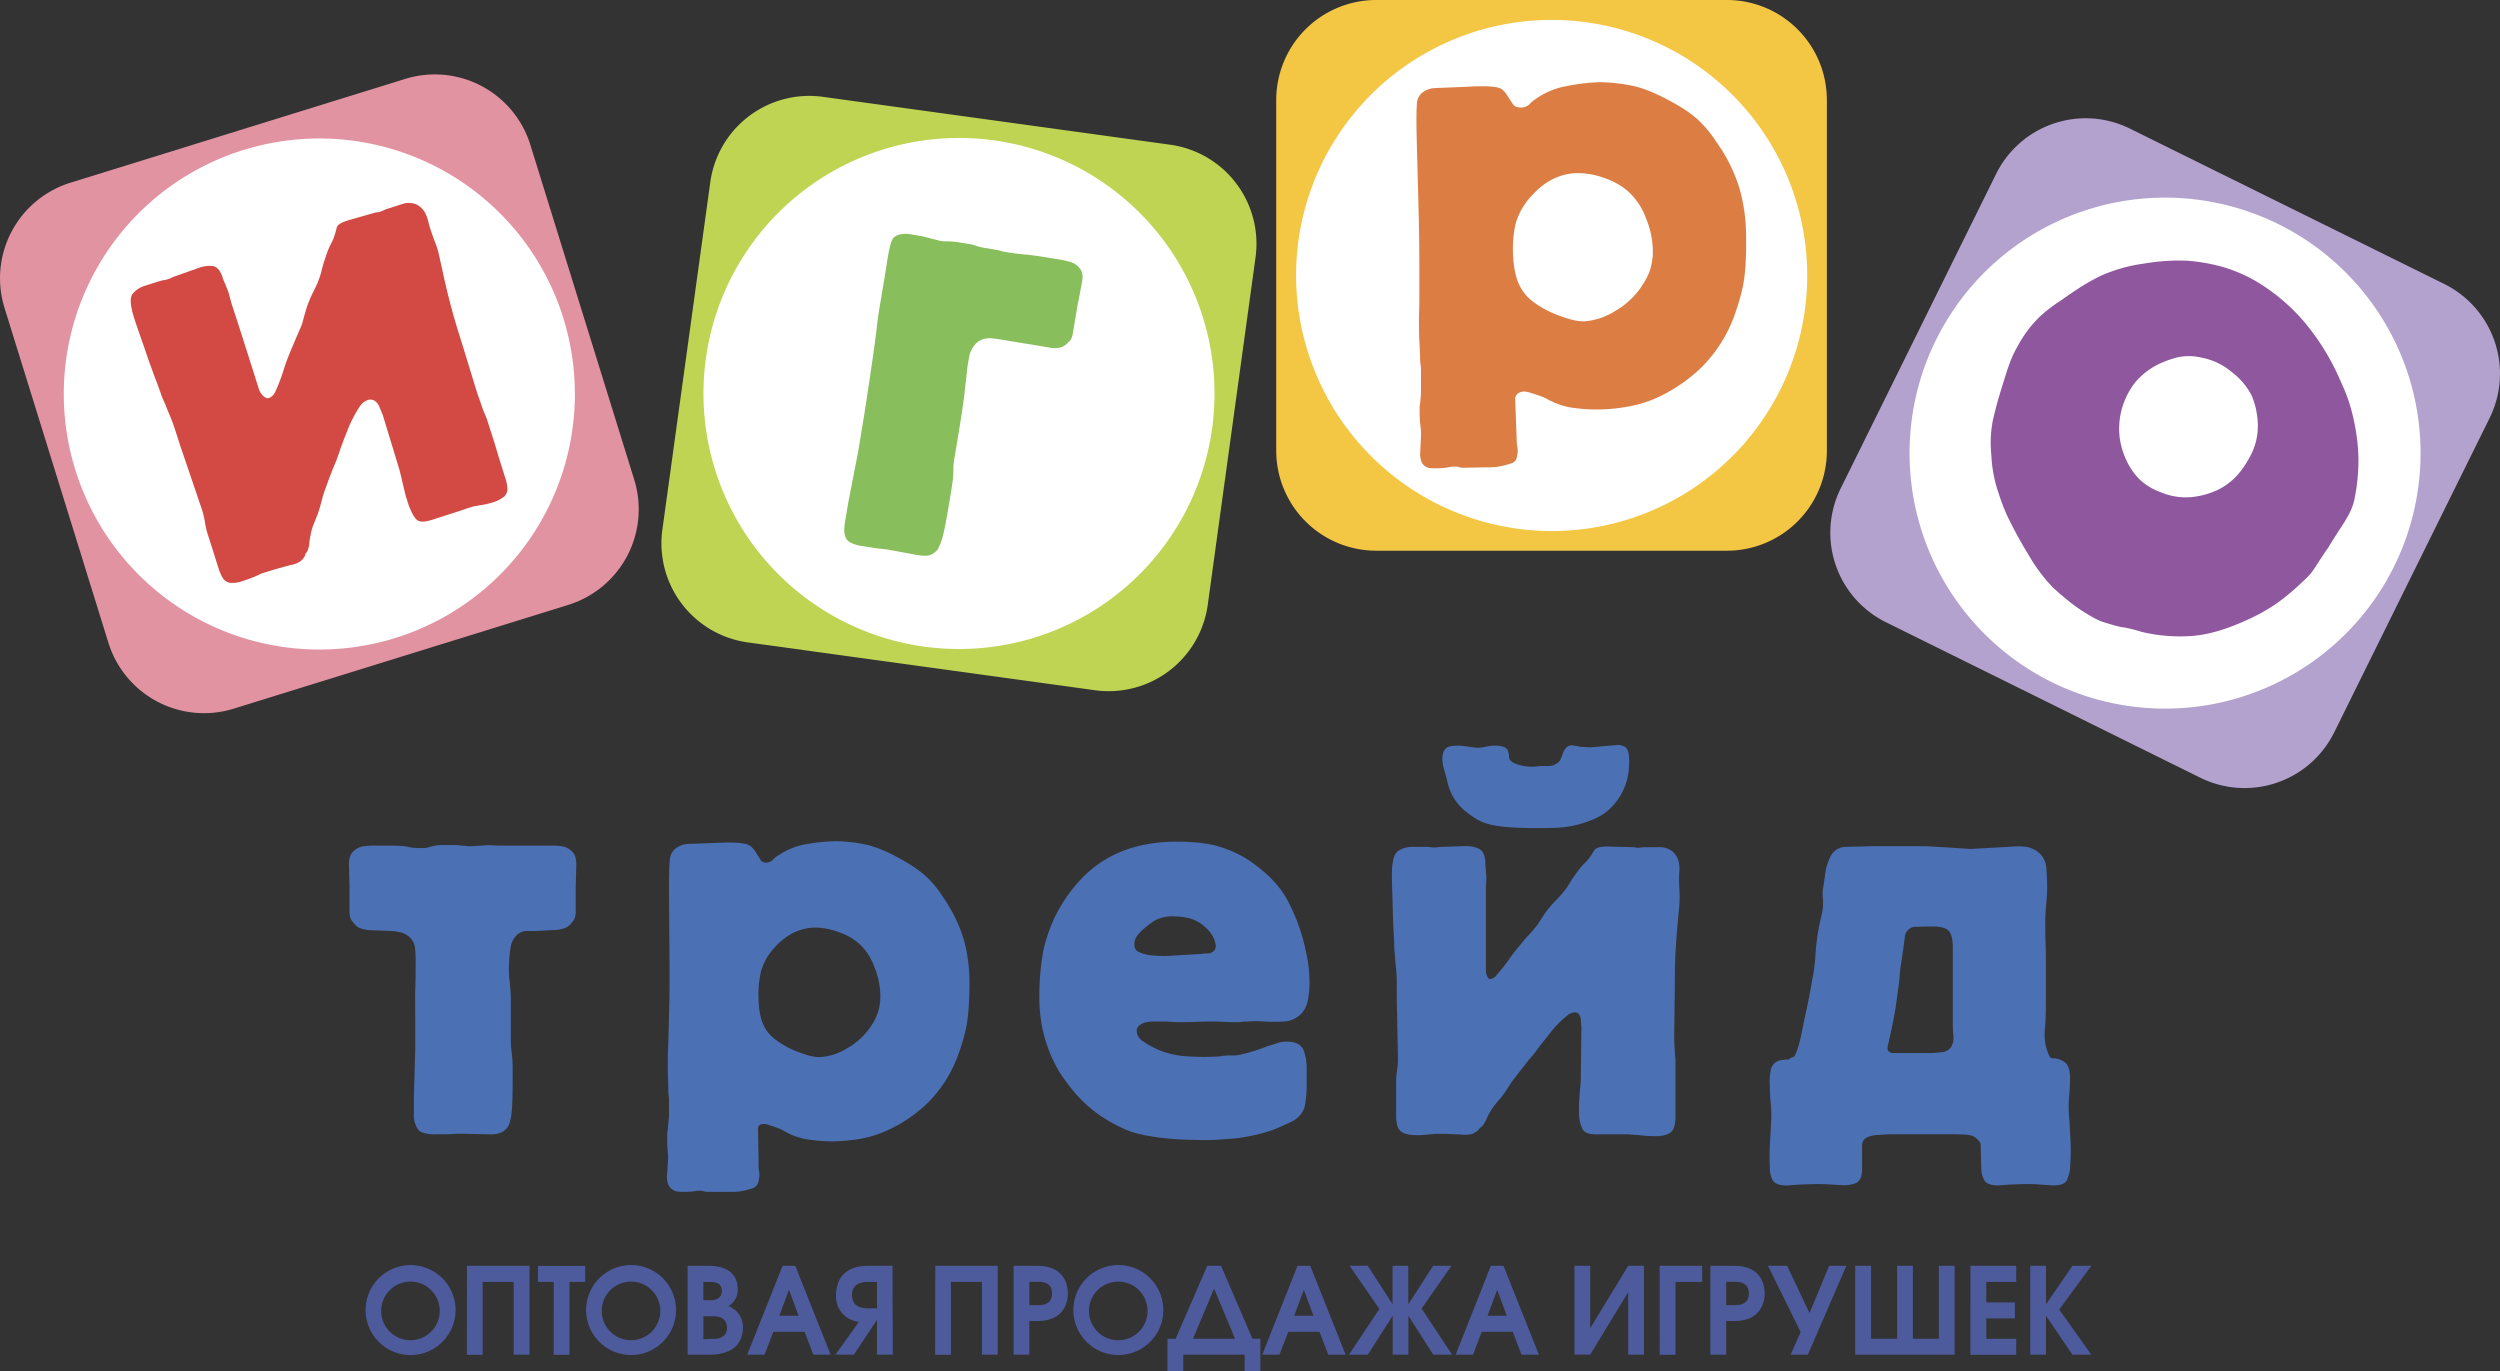 <svg id="Слой_1" data-name="Слой 1" xmlns="http://www.w3.org/2000/svg" viewBox="0 0 1018 558.46"><rect x="0" y="0" width="1018" height="558.46" fill="#333333" stroke="none"/><defs><style>.cls-1{fill:#4d5b9d}.cls-2{fill:#4c70b4;stroke:#4c70b4;stroke-linecap:round;stroke-linejoin:round;stroke-width:1.83px;fill-rule:evenodd}</style></defs><path class="cls-1" d="M185.5 533.73a18.31 18.31 0 1 1 0-.53c.01.18.01.35 0 .53zm-6.43-.16a11.93 11.93 0 1 0 0 .46v-.46zM190.14 515.44h25.47v36.18h-6.43V522h-12.65v29.67h-6.41zM225.48 522h-6.41v-6.51h19.22V522h-6.4v29.67h-6.41z"/><path class="cls-1" d="M275.29 533.73a18.31 18.31 0 1 1 0-.56c.01.19.01.37 0 .56zm-6.41-.16a11.93 11.93 0 1 0 0 .46v-.46zM280 515.44h8.38c2.15 0 12 0 12 9.53a7.48 7.48 0 0 1-3.8 6.89 8.9 8.9 0 0 1 5.92 8.76c0 5.23-2.74 11-13.82 11H280zm9.4 14c4.22 0 4.53-2.78 4.53-3.71 0-3.52-3.1-3.71-4.53-3.71h-3v7.42zm1.17 15.75c.76 0 5.47 0 5.47-4.56 0-1.36-.46-4.65-5.47-4.65h-4.16v9.31zM318.68 515.44h5.15l14.41 36.18h-7.06l-3.56-9.31H314.9l-3.56 9.31h-7.06zm6.51 20.33l-3.93-10.55-3.93 10.55zM363.53 551.62h-6.42v-14H357l-9.31 14h-7.5l9.55-13.35a10.41 10.41 0 0 1-9.31-11c0-3.57 1.36-11.83 13-11.83h10zM353.34 522c-5.11 0-6.41 2.73-6.41 5.37s1.3 5.38 6.41 5.38h3.77V522zM380.85 515.44h25.42v36.18h-6.42V522h-12.64v29.67h-6.41zM412.73 515.44h9.68c11.1 0 12.42 7.87 12.42 11.29 0 4.54-2.35 11.19-12.42 11.19h-3.27v13.7h-6.41zm6.41 16h3.78c1.69 0 5.48-.3 5.48-4.75s-3.79-4.73-5.48-4.73h-3.78zM473.7 533.73a18.31 18.31 0 1 1 0-.56c.01.19.01.37 0 .56zm-6.41-.16a11.93 11.93 0 1 0 0 .48v-.48zM510 545.12h3.23v13.34h-6.41v-6.84h-25v6.84h-6.41v-13.34h3.32l12.87-29.68h5.61zm-7.08 0l-8.55-20.39-8.56 20.39zM528.34 515.44h5.19l14.4 36.18h-7.06l-3.56-9.31h-12.72l-3.59 9.31h-7zm6.51 20.33l-3.93-10.55-3.92 10.55zM573.46 515.44v15.69l10.11-15.69H591l-12.12 17.4 12.41 18.78h-7.67l-10.11-15.85v15.85h-6.41v-15.85l-10.12 15.85h-7.67L561.68 533l-12.14-17.6h7.39l10.12 15.69v-15.65zM607.07 515.44h5.15l14.42 36.18h-7.08l-3.56-9.31h-12.64l-3.55 9.31h-7.06zm6.5 20.33l-3.92-10.55-3.93 10.55zM647.53 515.44v25.42L663 515.44h6.42v36.18H663v-25.44l-15.47 25.42h-6.41v-36.16zM675.82 515.44h17.3V522h-10.86v29.67h-6.41zM696.47 515.44h9.69c11.09 0 12.41 7.87 12.41 11.29 0 4.54-2.34 11.19-12.41 11.19h-3.26v13.7h-6.43zm6.43 16h3.79c1.67 0 5.46-.3 5.46-4.75s-3.79-4.73-5.46-4.73h-3.79zM736.16 551.62h-7l4.07-9.19-13.29-27h7.76l9.14 19.26 8-19.26h7zM761.9 515.44v29.68h10.62v-29.68h6.41v29.68h10.58v-29.68h6.41v36.18h-40.47v-36.18zM802.36 515.44H821V522h-12.18v8.35h11.64v6.5h-11.64v8.32H821v6.5h-18.64zM826.72 515.44h6.41v15.69l10.77-15.69h7.67l-13.05 17.79 13.05 18.39h-7.67l-10.77-15.85v15.85h-6.41z"/><path class="cls-2" d="M786.75 376.33c3.57 0 6 .66 7.34 2s2 3.83 2 7.59v27.17c0 3.57 0 6.44.22 8.55a8.22 8.22 0 0 1-1 5.12 5.88 5.88 0 0 1-4.42 2.58c-1.95.23-3.33.37-4.14.37h-15.66a3.45 3.45 0 0 1-2.58-.88 2.39 2.39 0 0 1-.85-1.55 11.69 11.69 0 0 1 .51-3.11q.44-1.83 1.71-7.94 1-4.89 1.44-8.46c.34-2.35.62-4.44.86-6.21s.42-3.41.51-4.87a40.3 40.3 0 0 1 .6-4.89l1-6.88c.17-1.3.34-2.54.49-3.78a5.33 5.33 0 0 1 5.12-4.66c1.56 0 3-.11 4.43-.11zM752 345.76a6.06 6.06 0 0 0-5.65 3.1 21.72 21.72 0 0 0-2 5.64l-1 6.84a14.15 14.15 0 0 0-.12 4.77 23.13 23.13 0 0 1-.85 7.76c-.83 3.75-1.34 6.54-1.55 8.35s-.44 3.24-.5 4.39-.17 2.32-.25 3.55-.28 3.1-.64 5.73c-.32 1.64-.68 3.66-1.08 6s-.87 4.65-1.34 6.95-.93 4.42-1.35 6.36-.7 3.36-.85 4.15c-.48 2.46-.93 4.42-1.34 5.91a25.56 25.56 0 0 1-1.13 3.4 10.61 10.61 0 0 1-.84 1.85 1.88 1.88 0 0 1-1.1.83 1.47 1.47 0 0 0-1 .5.22.22 0 0 0-.25.18v.07h-.19c-.32.34-.55.45-.71.36a2.17 2.17 0 0 0-.76-.13l-2 .27a4.07 4.07 0 0 0-3.42 2.79 22.41 22.41 0 0 0-.46 7.21 56.42 56.42 0 0 0 .36 6.63 52.54 52.54 0 0 1 .1 8.32c-.13 2.78-.31 5.69-.46 8.8a84 84 0 0 0 0 9.78 8.73 8.73 0 0 0 1 3.94c.63 1.29 2.6 1.84 5.85 1.7 2-.17 3.89-.31 5.74-.37s3.72-.14 5.51-.14 3.66 0 5.51.14 3.72.2 5.51.37a17.71 17.71 0 0 0 4-.62c1.71-.4 2.58-2.08 2.58-5v-9a5.35 5.35 0 0 1 .85-3.46 6.39 6.39 0 0 1 1.85-1.46 14.22 14.22 0 0 1 5.12-1c2.45-.17 4.33-.27 5.65-.27h24.46c.63 0 2 0 4 .13a13.59 13.59 0 0 1 4.29.62 7.35 7.35 0 0 1 2.57 1.85 3.69 3.69 0 0 1 1.33 2.56l.25 10a8.86 8.86 0 0 0 1 3.8c.66 1.38 2.62 2 5.89 1.84 1.79-.17 3.51-.31 5.12-.37s3.34-.14 5.16-.14 3.5 0 5.12.14 3.33.2 5.13.37c3.25.14 5.19-.41 5.75-1.7a13.86 13.86 0 0 0 1.11-3.94 87.85 87.85 0 0 0 .24-11.24c-.17-3.1-.31-6-.47-8.8a50.35 50.35 0 0 1-.14-9.43 60.22 60.22 0 0 0 .37-6.71c.16-3.6-.51-5.87-1.92-6.75a7.48 7.48 0 0 0-3.83-1.35h-.7c-.93 0-1.76-.9-2.39-2.68a27.78 27.78 0 0 1-1.2-4.16 27 27 0 0 1-.12-6.72q.38-3.57.37-11.88v-12c0-3.26 0-6.47-.12-9.67s-.13-6.38-.13-9.65a62.71 62.71 0 0 1 .39-7c.23-2.36.36-4.65.36-6.95 0-2.76-.13-5.41-.36-8a7.9 7.9 0 0 0-3.8-6 9.31 9.31 0 0 0-4.21-1.46 26.63 26.63 0 0 0-4.89 0l-16.93.95L793 346l-8.8-.51h-22.55zM587.27 345.76a12.32 12.32 0 0 0-1.72.11 12.32 12.32 0 0 1-1.71.14 11.51 11.51 0 0 1-1.44-.14 10.53 10.53 0 0 0-1.48-.11h-5.63a9.58 9.58 0 0 0-5.39 1.46c-1.46 1-2.2 4-2.2 9 0 1.13 0 3.1.11 5.94s.17 5.88.26 9 .2 6.2.37 9 .24 4.85.24 6 .28 2.7.35 4.13.22 2.85.39 4.15c.17 2 .25 3.88.25 5.84v5.87l.5 25.07a29.61 29.61 0 0 1-.41 4.89 29.06 29.06 0 0 0-.34 4.66V454a15.66 15.66 0 0 0 .48 4.26 3.7 3.7 0 0 0 2.08 2.31 12 12 0 0 0 4.78.74 31.13 31.13 0 0 0 3.68-.14c1.15-.14 2.25-.2 3.4-.37H589l6.08.25a10.08 10.08 0 0 0 4.3-.25 6.7 6.7 0 0 0 2.08-1.46l.49-.73c.16 0 .49-.26 1-.74a9.52 9.52 0 0 0 1.46-2.45 18.82 18.82 0 0 1 1.23-2.46 17.58 17.58 0 0 1 2.2-3.39c.82-1 1.55-2 2.45-2.92 1.11-1.42 2.15-2.9 3.11-4.42a41.1 41.1 0 0 1 3.1-4.41l3.43-4.39a51.17 51.17 0 0 1 3.67-4.43l2.57-3.45c.7-1 1.46-1.91 2.19-2.81s1.55-1.9 2.47-3.1a42.48 42.48 0 0 1 3.52-3.94c1-1 2.1-1.94 3.31-2.93a6 6 0 0 1 3.78-1.45 2.86 2.86 0 0 1 2.46 1.45 5.55 5.55 0 0 1 .73 2.7c.15 1.46.24 2.53.24 3.1l-.24 18.34a51.31 51.31 0 0 1-.25 6c-.25 2.21-.33 4.38-.48 6.51v3.39a14.82 14.82 0 0 0 1.33 6.62c.75 1.14 2.5 1.64 5.28 1.55h11.26a26.11 26.11 0 0 1 2.8.12 19.89 19.89 0 0 0 2.31.14c1.15.14 2.3.28 3.45.37s2.34.11 3.66.11a12 12 0 0 0 4.78-.74 3.62 3.62 0 0 0 2.06-2.33 14.38 14.38 0 0 0 .5-4.28v-23c-.16-1.78-.3-3.53-.39-5.24s-.11-3.48-.11-5.26l.25-19.82c0-5.9.11-10.86.37-14.81s.48-7.32.75-10 .43-4.82.6-6.48a38 38 0 0 0 .22-3.9c0-1.3 0-2.65-.12-4.05s-.1-2.73-.1-4.05a29 29 0 0 1 .1-2.92 12.88 12.88 0 0 0-.1-3.1 7.18 7.18 0 0 0-2.33-4.3 7.32 7.32 0 0 0-5-1.55h-5.64a8.73 8.73 0 0 0-1.44.11 13.32 13.32 0 0 1-1.55.14 6.43 6.43 0 0 1-1-.14 3.88 3.88 0 0 0-1-.11l-10.29-.27c-2.6 0-4.15.41-4.66 1.22a32 32 0 0 1-1.94 3 19.22 19.22 0 0 1-1.94 2.19 25 25 0 0 0-3.44 4.17 41.49 41.49 0 0 0-2.7 4 25.87 25.87 0 0 1-2.92 4.05c-.82 1-1.64 1.88-2.44 2.69a32.85 32.85 0 0 0-2.45 2.68 38.45 38.45 0 0 0-2.7 3.54c-.82 1.24-1.63 2.5-2.45 3.8a58.542 58.542 0 0 1-3.54 4.18 45.55 45.55 0 0 0-3.55 4.16 62.43 62.43 0 0 0-4.75 6.11q-1.87 2.67-5.28 6.61a4.64 4.64 0 0 1-2.71 1.55c-1.12.25-2-.6-2.67-2.54a6.29 6.29 0 0 1-.27-2v-32.17a33.23 33.23 0 0 1 .14-3.77 16.49 16.49 0 0 0-.14-3.78 10 10 0 0 0-.09-1.73 8.25 8.25 0 0 1-.12-1.72v-1c-.19-2.28-.86-3.76-2.08-4.41a11.68 11.68 0 0 0-5.28-1zM595.6 304.65a16.88 16.88 0 0 0-4.76.13c-1.71.23-2.58 1.67-2.58 4.28a12.34 12.34 0 0 0 .5 3.41c.31 1.15.82 2.94 1.46 5.4a22.06 22.06 0 0 0 2.2 6 20.47 20.47 0 0 0 6.29 6.8 22.57 22.57 0 0 0 5 3.1 23.48 23.48 0 0 0 5.64 1.55 67.74 67.74 0 0 0 7 .73c2.59.16 5.7.23 9.31.23 2.31 0 4.81 0 7.57-.11a42.35 42.35 0 0 0 8.32-1.1 42.94 42.94 0 0 0 8.1-2.82 20.45 20.45 0 0 0 6.85-5.25 24.26 24.26 0 0 0 5.88-14.21 31.26 31.26 0 0 0 0-5.12c-.16-1.63-.67-2.61-1.55-2.94a5.72 5.72 0 0 0-1.94-.49l-11.25 1-4.44-.25-.95-.25-1.55-.24a2.35 2.35 0 0 0-2.2.49 5.16 5.16 0 0 0-1.22 2.08c-.32.9-.68 1.79-1.08 2.69a4.7 4.7 0 0 1-2.1 2.08 6.41 6.41 0 0 1-3.1 1h-3.45a8.87 8.87 0 0 0-1.45.12 6.69 6.69 0 0 1-1.48.14 19.74 19.74 0 0 1-8.08-1.35c-1.94-.91-2.94-2-2.94-3.3a9.7 9.7 0 0 0-.35-2.21c-.24-1-1.56-1.55-3.79-1.7a18.17 18.17 0 0 0-2.34.1c-.8.11-1.56.22-2.32.39a18.05 18.05 0 0 1-2.32.36 7.84 7.84 0 0 1-2.32-.11zM484.58 389.62l-7.59.46a44.71 44.71 0 0 1-7.76-.12 17.15 17.15 0 0 1-5.88-1.48 3.82 3.82 0 0 1-2.33-3.77 6.26 6.26 0 0 1 1.1-3.91 24.26 24.26 0 0 1 2.08-2.45 44.47 44.47 0 0 1 5.5-4.27 16.11 16.11 0 0 1 8.67-1.84 28.6 28.6 0 0 1 5.9.73 15.78 15.78 0 0 1 6.84 3.67 14.59 14.59 0 0 1 4.18 5.5 13.16 13.16 0 0 1 .71 3.1 5.15 5.15 0 0 1-.36 1.55 3.27 3.27 0 0 1-1.83 1.82 3.12 3.12 0 0 1-1.73.5 21.85 21.85 0 0 0-2.92.26l-4.66.25zm46.56 44.77a19.32 19.32 0 0 0-1.09-6.21c-.74-2.05-2.75-3.1-6-3.1a11.08 11.08 0 0 0-3.91.62c-1.16.39-2.29.77-3.43 1.09a86.65 86.65 0 0 1-8.33 2.8c-1.63.42-2.82.7-3.66.86a10.93 10.93 0 0 1-2.21.25h-2a19.19 19.19 0 0 0-2.93.24 16.85 16.85 0 0 1-2.92.25 94.79 94.79 0 0 1-10.66-.11 36.37 36.37 0 0 1-11.61-2.34 37.93 37.93 0 0 1-7.34-3.89 6.23 6.23 0 0 1-3.1-4.91 3.64 3.64 0 0 1 1-2.7 6.69 6.69 0 0 1 2.93-1.71 13.48 13.48 0 0 1 3.68-.48h2.93c1.45 0 2.86 0 4.29.13s2.77.11 4.26.11c2.15 0 4.21 0 6.21-.11s4.1-.13 6.21-.13c1.66 0 3.26 0 4.92.13s3.27.11 4.87.11a16.25 16.25 0 0 0 2.33-.11 20.09 20.09 0 0 1 2.33-.13 51.31 51.31 0 0 1 7.23 0 54.06 54.06 0 0 0 7.2 0 11.45 11.45 0 0 0 2.68-.35 10.7 10.7 0 0 0 3.45-1.87 9 9 0 0 0 3.1-5.37 32.47 32.47 0 0 0 .75-7.09 53.56 53.56 0 0 0-.5-7.59c-.32-2.28-.9-5.12-1.71-8.55a77.27 77.27 0 0 0-6.48-16.88q-4.54-8.84-15.79-16.41a45.73 45.73 0 0 0-10.63-5c-4.5-1.55-10.64-2.31-18.48-2.31a66.24 66.24 0 0 0-12.41 1.21 49.9 49.9 0 0 0-12.5 4.16 46.78 46.78 0 0 0-11.36 8 60.2 60.2 0 0 0-16.77 30.57 102.23 102.23 0 0 0-1.56 18 62.5 62.5 0 0 0 1.21 12.87 58.92 58.92 0 0 0 3.11 10.15 52.86 52.86 0 0 0 3.66 7.34 43.67 43.67 0 0 0 3.1 4.41 54.76 54.76 0 0 0 13.33 13.19 61.13 61.13 0 0 0 12.11 6.37 52.63 52.63 0 0 0 7 1.71c2.7.48 5.42.84 8.18 1.1s5.51.42 8.21.48 5.11.13 7.22.13c2.93 0 6.84-.25 11.76-.71a70.26 70.26 0 0 0 15.16-3.43q3.11-1.25 7-3.11a9.4 9.4 0 0 0 5-5 15.29 15.29 0 0 0 .48-2.31c.17-1.07.28-2.16.38-3.3s.12-2.19.12-3.11v-7.76zM332.22 376.81a28.26 28.26 0 0 1 9.9 2 24.69 24.69 0 0 1 8.42 4.87 24 24 0 0 1 6.37 9.79 32 32 0 0 1 2.46 11.5 22.47 22.47 0 0 1-1.22 8.21 25.45 25.45 0 0 1-2.44 4.76 29.22 29.22 0 0 1-10.66 9.91 24.31 24.31 0 0 1-11.39 3.53 19 19 0 0 1-5.6-1 48.69 48.69 0 0 1-6.38-2.43 38.39 38.39 0 0 1-6-3.55 17.84 17.84 0 0 1-4.3-4.28 19.13 19.13 0 0 1-2.67-6.49 34.5 34.5 0 0 1-.73-6.49 41.56 41.56 0 0 1 1.1-12.12 24.73 24.73 0 0 1 5.74-9.88c5.05-5.57 10.87-8.34 17.39-8.34zm-50.1-32.29a21.4 21.4 0 0 0-2.81.12A8.37 8.37 0 0 0 276 346a5.23 5.23 0 0 0-2.31 4c-.23 1.87-.36 6-.36 12.34l.23 31.82c0 5.86 0 10.86-.11 14.79s-.17 7.46-.26 10.38-.15 5.65-.25 8.1-.11 5-.11 7.84l.22 7.75v1.22a16.1 16.1 0 0 0 .14 1.83 11.11 11.11 0 0 1 .14 1.83v4.89a25.56 25.56 0 0 1-.14 3.32c-.14 1.05-.2 2.42-.36 4a9.9 9.9 0 0 0-.23 2v2a47.07 47.07 0 0 0 .23 4.89 24.77 24.77 0 0 1 0 4.87l-.23 3.93a8.45 8.45 0 0 0 .23 3.77 3.71 3.71 0 0 0 1.37 1.95 3.67 3.67 0 0 0 1.72.76 14.06 14.06 0 0 0 1.71.13 33.79 33.79 0 0 0 4.93-.24 11.92 11.92 0 0 1 2.66-.24 4 4 0 0 1 1.46.24 5.07 5.07 0 0 0 1.55.24h8.57a33.8 33.8 0 0 0 4-.13 29.75 29.75 0 0 0 4.75-1.1 2.85 2.85 0 0 0 2.45-2.68 8 8 0 0 0 .26-3.11 11.58 11.58 0 0 1-.26-2.82l-.24-14.67a2.72 2.72 0 0 1 1.11-2.57 4.24 4.24 0 0 1 2.06-.59 8.52 8.52 0 0 1 2.45.48c2 .65 3.35 1.13 4.16 1.47a10.19 10.19 0 0 1 1.83.86c.41.24.79.43 1.1.6s1 .48 1.94 1a28.41 28.41 0 0 0 6 1.82 62.73 62.73 0 0 0 12.09.84 77.63 77.63 0 0 0 8.05-.72 45.71 45.71 0 0 0 13-3.91 58.39 58.39 0 0 0 14.57-9.77 51.72 51.72 0 0 0 12.59-18.63 81.87 81.87 0 0 0 3.3-10.27q1.85-6.84 1.85-20.8a65.69 65.69 0 0 0-2.08-16.15 59.85 59.85 0 0 0-8.44-17.61 42.07 42.07 0 0 0-6.86-8.42 46.68 46.68 0 0 0-6.85-5c-7-4.26-12.85-6.82-17.5-7.76a62 62 0 0 0-11.36-1.32 74.31 74.31 0 0 0-11.63 1.08 28 28 0 0 0-11.56 4.47 8.89 8.89 0 0 0-2.31 1.83 4.6 4.6 0 0 1-3.32 1.35 5.42 5.42 0 0 1-1.55-.27 3.08 3.08 0 0 1-1.56-1.44l-1.7-2.7a9.28 9.28 0 0 0-2-2.45c-1.3-1.14-5.55-1.55-12.72-1.21zM169.47 446.29v7.09a9.2 9.2 0 0 0 1.44 5.89 3.32 3.32 0 0 0 1.55 1.08 13.79 13.79 0 0 0 5.06.62H182l4.66-.24 12.57.24a9.36 9.36 0 0 0 5.29-1.08 6.83 6.83 0 0 0 1.83-2.1 18.41 18.41 0 0 0 1.1-5.24c.27-2.36.39-6.68.39-12.87v-2.44c0-2.76 0-4.73-.12-5.88s-.19-2-.27-2.68-.17-1.31-.23-2-.12-1.94-.12-3.92v-14c0-2.11 0-3.8-.13-5l-.23-3.1c-.11-.81-.16-1.55-.27-2.19a22 22 0 0 1-.12-2.44 52.05 52.05 0 0 1 .75-10.86A9 9 0 0 1 209 381a7 7 0 0 1 5.4-2.84 49.32 49.32 0 0 0 6.08-.11l4.94-.25a12 12 0 0 0 4.86-1 5.57 5.57 0 0 0 2-1.94 4.38 4.38 0 0 0 .87-1.22 7.29 7.29 0 0 0 .36-2.7v-9.78l.26-9.31a9.46 9.46 0 0 0-.39-2.69 4.31 4.31 0 0 0-1.55-2.2 6.29 6.29 0 0 0-3.29-1.47 23.07 23.07 0 0 0-3.32-.24h-20.5c-1.35 0-2.72 0-4.08-.12a21.39 21.39 0 0 0-4.08.12 22 22 0 0 0-2.44.13c-.84.08-1.63.11-2.5.11a18.21 18.21 0 0 1-2-.11 14.23 14.23 0 0 0-2-.13 10.71 10.71 0 0 0-2.19-.23h-4.23a19.13 19.13 0 0 0-3.93.23c-.68.17-1.19.28-1.55.36a6.33 6.33 0 0 0-1.21.39 11.06 11.06 0 0 1-2.87.23 29.79 29.79 0 0 1-3.66-.14 16.38 16.38 0 0 1-2-.34 16.52 16.52 0 0 0-2.8-.37c-1.22-.1-3.22-.13-6-.13h-5.63a22.66 22.66 0 0 0-3.29.24 6.17 6.17 0 0 0-3.31 1.47 4.25 4.25 0 0 0-1.55 2.2 8.76 8.76 0 0 0-.39 2.69l.23 9.31V371a7.54 7.54 0 0 0 .38 2.71 4.53 4.53 0 0 0 .87 1.22 5.66 5.66 0 0 0 1.95 1.94 12.07 12.07 0 0 0 4.89 1l6.61.25a25.2 25.2 0 0 1 5.26.62 8.84 8.84 0 0 1 4.78 2.82 7.75 7.75 0 0 1 1.94 4.39 48.94 48.94 0 0 1 .25 5.13c0 3.75 0 7.41-.13 10.86S170 409 170 412.77v14.7z"/><path d="M28.49 74.46l136.65-42.37a40.72 40.72 0 0 1 50.79 26.8l42.37 136.57a40.75 40.75 0 0 1-26.77 50.81L95 288.62a40.77 40.77 0 0 1-50.81-26.74L1.79 125.22a40.75 40.75 0 0 1 26.7-50.76z" fill="#e293a2" fill-rule="evenodd"/><path d="M98.89 60a105.16 105.16 0 1 1-69.31 131.53A105.12 105.12 0 0 1 98.84 60z" stroke="#e293a2" fill="#fff" stroke-miterlimit="22.93" stroke-width="2.22" fill-rule="evenodd"/><path d="M71.62 112.39a12.52 12.52 0 0 0-1.75.7 10.12 10.12 0 0 1-3.29 1 15.9 15.9 0 0 0-1.55.37l-5.89 1.87a10.34 10.34 0 0 0-5.12 3.3c-1.24 1.55-1 4.87.69 10.15.38 1.2 1.08 3.29 2.11 6.21s2.11 6.05 3.22 9.31 2.3 6.39 3.39 9.31 1.86 5 2.25 6.21 1.18 2.71 1.75 4.16 1.15 2.93 1.74 4.23c.84 2 1.55 4 2.2 6s1.32 4.1 2 6.21l8.84 26a35.16 35.16 0 0 1 1.25 5.25 29.86 29.86 0 0 0 1.14 4.93l2.18 6.83c.88 2.75 1.55 5 2.19 6.91a16.47 16.47 0 0 0 1.92 4.28 4.07 4.07 0 0 0 2.92 1.72 12.63 12.63 0 0 0 5.23-.82c1.36-.43 2.64-.88 3.8-1.37a30.37 30.37 0 0 0 3.44-1.55l5.39-1.69 6.44-1.78a10.36 10.36 0 0 0 4.41-1.7 7.31 7.31 0 0 0 1.69-2.21 6.94 6.94 0 0 1 .26-.92c.19 0 .42-.4.78-1.07a11.43 11.43 0 0 0 .7-3.1 21.36 21.36 0 0 1 .48-3 18.31 18.31 0 0 1 1.16-4.31c.53-1.31 1-2.58 1.55-3.87a54.47 54.47 0 0 0 1.73-5.62 52.48 52.48 0 0 1 1.73-5.6c.7-1.92 1.4-3.85 2.13-5.75s1.55-3.82 2.36-5.81c.57-1.67 1.1-3.1 1.55-4.44s.89-2.45 1.35-3.66 1-2.51 1.55-4a54.27 54.27 0 0 1 2.42-5.26 41.46 41.46 0 0 1 2.46-4.17 6.62 6.62 0 0 1 3.49-2.8 3.22 3.22 0 0 1 3.1.72 6 6 0 0 1 1.66 2.57c.64 1.55 1.1 2.56 1.31 3.23l5.86 19.26c.59 1.85 1.17 4 1.71 6.33s1.1 4.66 1.64 6.92l1.14 3.6q1.86 5 3.55 6.32c1.13.85 3.1.82 6-.11l11.6-3.72 2.91-1 2.46-.76 3.71-.64a26.44 26.44 0 0 0 3.93-.94 13 13 0 0 0 4.73-2.38 4 4 0 0 0 1.4-3.1 16.13 16.13 0 0 0-.92-4.66l-2.18-6.92-2.07-6.89-3.26-10.23c-.76-1.81-1.55-3.6-2.12-5.37s-1.29-3.57-1.88-5.43L187.86 139c-2-6.21-3.46-11.35-4.55-15.52s-1.92-7.76-2.57-10.71-1.14-5.21-1.56-7c-.27-1.41-.61-2.81-1-4.19s-.93-2.74-1.48-4.17-1-2.79-1.45-4.18a27.37 27.37 0 0 1-.87-3.1 15.13 15.13 0 0 0-1.18-3.26 8 8 0 0 0-3.84-3.72 8.44 8.44 0 0 0-5.78 0l-5.87 1.89a7.79 7.79 0 0 0-1.55.64c-.51.22-1 .42-1.55.59a5.5 5.5 0 0 1-1.06.2 3.73 3.73 0 0 0-1.05.18l-10.87 3.11q-4.1 1.31-4.47 2.81c-.25 1-.59 2.26-1.07 3.71a16.31 16.31 0 0 1-1.32 3 32.46 32.46 0 0 0-2.19 5.48c-.6 1.67-1.12 3.38-1.55 5.1a31.57 31.57 0 0 1-1.69 5.2c-.56 1.28-1.1 2.5-1.68 3.62s-1.15 2.32-1.66 3.62a36.75 36.75 0 0 0-1.63 4.66c-.45 1.55-.88 3.1-1.31 4.75-.69 1.91-1.56 3.74-2.32 5.52s-1.55 3.62-2.32 5.53a74.84 74.84 0 0 0-2.94 7.94 78.56 78.56 0 0 1-3.3 8.65 5 5 0 0 1-2.27 2.56c-1.12.63-2.34 0-3.68-1.79a7.81 7.81 0 0 1-.9-2c-.28-.87-.74-2.28-1.38-4.34s-1.55-4.84-2.67-8.41-2.74-8.6-4.65-14.56l-2-6.13c-.44-1.35-.8-2.68-1.14-4a21.07 21.07 0 0 0-1.38-3.93 10 10 0 0 0-.7-1.74 15.51 15.51 0 0 1-.69-1.75l-.31-1c-.94-2.33-2.15-3.63-3.65-3.91a12.49 12.49 0 0 0-5.81.73z" fill="#d24a43" fill-rule="evenodd"/><path d="M334.88 39.4L476.6 58.94a40.71 40.71 0 0 1 34.67 45.75l-19.49 141.72A40.71 40.71 0 0 1 446 281.08l-141.7-19.52a40.73 40.73 0 0 1-34.6-45.75l19.54-141.72a40.7 40.7 0 0 1 45.64-34.69z" fill="#bfd452" fill-rule="evenodd"/><path d="M404.84 56.05A105.16 105.16 0 1 1 286.31 146a105.16 105.16 0 0 1 118.53-89.95z" stroke="#bfd452" fill="#fff" stroke-miterlimit="22.93" stroke-width="2.22" fill-rule="evenodd"/><path d="M345.36 204.94c-.33 2-.75 4.55-1.29 7.76s-.31 5.26.56 6.69c.11.37.64.87 1.55 1.48a15.89 15.89 0 0 0 5.36 1.55l4.81.77 5.1.58 12 2.23c2.85.47 4.83.37 5.94-.25a7.7 7.7 0 0 0 2.38-1.94 21.59 21.59 0 0 0 2.15-5.54c.7-2.54 1.56-7.2 2.7-14l.25-1.56.19-1.05c.5-3.1.82-5.2.93-6.46s.2-2.26.22-3 0-1.47 0-2.17a36.74 36.74 0 0 1 .59-4.33l2.5-15.19c.34-2.16.69-4.66 1.07-7.39s.87-7.31 1.55-13.61l.67-4a11.1 11.1 0 0 1 2.34-5.09 7.2 7.2 0 0 1 3.29-2.27 9.21 9.21 0 0 1 3.38-.4c1.07.09 1.9.17 2.41.26l20.85 3.42a9.86 9.86 0 0 0 5.67-.16 6.46 6.46 0 0 0 2.34-1.8 5.37 5.37 0 0 0 1.17-1.21 7.42 7.42 0 0 0 .87-2.87l.26-1.55 1.55-9.1 1.93-10.12a10.69 10.69 0 0 0 .09-3 5 5 0 0 0-1.35-2.69 7.07 7.07 0 0 0-3.34-2.18 24.2 24.2 0 0 0-3.57-.89l-8-1.32c-2.49-.39-5-.71-7.52-.94s-5.05-.56-7.53-1a11.1 11.1 0 0 1-2-.48 13.42 13.42 0 0 0-2-.43l-4.8-.81a19.51 19.51 0 0 1-3.1-.77 17.74 17.74 0 0 0-3-.78l-2.42-.37a38.61 38.61 0 0 0-6.61-.7 11.38 11.38 0 0 1-3.89-.5l-6.06-1.55-4.28-.71a11.39 11.39 0 0 0-4.93 0 5.4 5.4 0 0 0-2.39 1.22c-.89.82-1.7 3.59-2.5 8.41l-1.55 9.63c-.56 3.36-1.11 6.67-1.65 9.88s-1 6.49-1.35 9.92q-1.11 8.61-2.34 16.9T352 168.35l-2.64 16z" fill="#89be5c" fill-rule="evenodd"/><path d="M560.3 0h143a40.71 40.71 0 0 1 40.6 40.6v143.07a40.71 40.71 0 0 1-40.6 40.58h-143a40.75 40.75 0 0 1-40.62-40.58V40.6A40.73 40.73 0 0 1 560.3 0z" fill="#f3c644" fill-rule="evenodd"/><path d="M631.81 217.36a105.18 105.18 0 1 0-105.16-105.19 105.36 105.36 0 0 0 105.16 105.19z" stroke="#f3c644" fill="#fff" stroke-miterlimit="22.93" stroke-width="2.22" fill-rule="evenodd"/><path d="M642.33 70.5a31.42 31.42 0 0 1 11 2 28.54 28.54 0 0 1 9.42 5.24 27 27 0 0 1 7.32 10.7 35.65 35.65 0 0 1 2.93 12.62 25 25 0 0 1-1.19 9.12 25.5 25.5 0 0 1-2.63 5.31 32.2 32.2 0 0 1-11.54 11.18 27.62 27.62 0 0 1-12.54 4.19 21.43 21.43 0 0 1-6.21-1 57.66 57.66 0 0 1-7.08-2.59 36.06 36.06 0 0 1-6.7-3.81 19.45 19.45 0 0 1-4.84-4.65 20.57 20.57 0 0 1-3.11-7.11 38.4 38.4 0 0 1-1-7.17 47.05 47.05 0 0 1 1-13.44A27.37 27.37 0 0 1 623.43 80c5.46-6.21 11.84-9.42 19.05-9.54zm-56.18-34.71a27.69 27.69 0 0 0-3.1.2 8.92 8.92 0 0 0-3.62 1.55A5.8 5.8 0 0 0 577 42c-.23 2.08-.28 6.66-.14 13.69l.93 35.18q.16 9.77.16 16.39v11.53c0 3.25 0 6.21-.1 8.94s0 5.59 0 8.66l.42 8.68v1.33a17.19 17.19 0 0 0 .17 2 15.78 15.78 0 0 1 .19 2.05v9.05c0 1.18-.19 2.67-.31 4.48a8.9 8.9 0 0 0-.25 2.18v2.17a48.12 48.12 0 0 0 .37 5.38 25.2 25.2 0 0 1 .11 5.42l-.19 4.36a9.86 9.86 0 0 0 .36 4.18 4.15 4.15 0 0 0 3.57 2.93 17.08 17.08 0 0 0 1.89.09 32.66 32.66 0 0 0 5.41-.37 14.77 14.77 0 0 1 3-.33 5 5 0 0 1 1.63.25 5.31 5.31 0 0 0 1.63.23l9.47-.17a42.15 42.15 0 0 0 4.49-.21 33.78 33.78 0 0 0 5.24-1.32 3.22 3.22 0 0 0 2.67-3.11 7.87 7.87 0 0 0 .19-3.38 16.13 16.13 0 0 1-.31-3.1L617 163a2.89 2.89 0 0 1 1.16-2.84 4.62 4.62 0 0 1 2.28-.73 8.6 8.6 0 0 1 2.7.5c2.22.67 3.74 1.18 4.66 1.55a15.29 15.29 0 0 1 2 .9c.47.26.88.5 1.26.67l2.17 1a28.8 28.8 0 0 0 6.69 1.93 69.14 69.14 0 0 0 13.41.7 76.3 76.3 0 0 0 8.92-1 50.29 50.29 0 0 0 14.28-4.58 65.82 65.82 0 0 0 15.89-11.1A57.32 57.32 0 0 0 706 129.18a96.78 96.78 0 0 0 3.44-11.42q1.86-7.64 1.55-23.05a71.24 71.24 0 0 0-2.63-17.83 65.15 65.15 0 0 0-9.67-19.37 45.58 45.58 0 0 0-7.76-9.2 51.27 51.27 0 0 0-7.68-5.4c-7.84-4.56-14.36-7.29-19.51-8.18a70.42 70.42 0 0 0-12.63-1.26A81.59 81.59 0 0 0 638.26 35a30.85 30.85 0 0 0-12.77 5.21 11.17 11.17 0 0 0-2.49 2.03 5 5 0 0 1-3.65 1.55 6.89 6.89 0 0 1-1.75-.23 3.34 3.34 0 0 1-1.8-1.55c-.38-.53-1-1.55-1.94-2.95a9.77 9.77 0 0 0-2.22-2.65c-1.55-1.23-6.21-1.55-14.12-1.09z" fill="#dc7d43" fill-rule="evenodd"/><path d="M867.18 52.31l128.25 63.4a40.75 40.75 0 0 1 18.41 54.39l-63.41 128.24a40.72 40.72 0 0 1-54.32 18.42l-128.25-63.43A40.66 40.66 0 0 1 749.47 199l63.4-128.29a40.69 40.69 0 0 1 54.31-18.4z" fill="#b3a2cd" fill-rule="evenodd"/><path d="M928.23 90.26a105.15 105.15 0 1 1-140.88 47.66 105.15 105.15 0 0 1 140.88-47.66z" stroke="#b3a2cd" fill="#fff" stroke-miterlimit="22.93" stroke-width="2.22" fill-rule="evenodd"/><path d="M855.93 112.08c-1.8.82-4 2-6.55 3.5s-6.08 3.85-10.52 7a59.82 59.82 0 0 0-8.43 6.52 49.38 49.38 0 0 0-8.67 11.54 47.67 47.67 0 0 0-3.82 8.35c-1 2.87-2.3 7.09-4 12.7-.76 2.56-1.55 5.61-2.4 9.2a48 48 0 0 0-.67 14.26 54.33 54.33 0 0 0 2.9 15.52 92.22 92.22 0 0 0 3.43 9.08 173.91 173.91 0 0 0 8.71 16 70.11 70.11 0 0 0 10.19 13.66c1.15 1 2.52 2.25 4.21 3.66s3.43 2.83 5.41 4.22a63.69 63.69 0 0 0 5.67 3.6 29.08 29.08 0 0 0 4.65 2.29c2.83.86 4.55 1.39 5.16 1.55s1.19.28 1.67.42a20.28 20.28 0 0 0 2.33.38 64.87 64.87 0 0 1 6.86 1.76A67.1 67.1 0 0 0 892 259q10.2-.61 23.42-6.75a74 74 0 0 0 12.28-7 95.34 95.34 0 0 0 10.19-8.64c1-.89 1.66-1.55 2.27-2.21a19.1 19.1 0 0 0 1.84-2.3l2.3-3.52c.85-1.38 2.09-3.2 3.68-5.46 2.06-3.42 3.79-6.14 5.16-8.17s2.47-3.94 3.4-5.68a22.85 22.85 0 0 0 2.17-5.88 77.78 77.78 0 0 0 1.28-8.46 71 71 0 0 0 0-14.43 88.37 88.37 0 0 0-2.19-12.29 66.46 66.46 0 0 0-3.11-9.41c-1.14-2.62-2-4.48-2.46-5.55A95.53 95.53 0 0 0 937.36 130a80 80 0 0 0-16.58-14.18 61.06 61.06 0 0 0-16.21-7.27 72.29 72.29 0 0 0-14.31-2.4 84.48 84.48 0 0 0-17.47 1.22 63.76 63.76 0 0 0-16.86 4.71zm46.34 87.76a32.53 32.53 0 0 1-9.88 2.57 26.06 26.06 0 0 1-12.61-2 24 24 0 0 1-9.12-5.79 27.64 27.64 0 0 1-4.81-7.23 31.77 31.77 0 0 1-2.72-9.2 30.52 30.52 0 0 1 .75-11.18 31.16 31.16 0 0 1 5.61-11.36 29.56 29.56 0 0 1 10.74-7.94 43 43 0 0 1 6.21-2.14 21.85 21.85 0 0 1 10.14.09 26.34 26.34 0 0 1 12.16 5.82 28.34 28.34 0 0 1 8.21 9.73 32.67 32.67 0 0 1 2.38 10.4 25.8 25.8 0 0 1-3.26 14.54 35.84 35.84 0 0 1-5.43 7.76 26.44 26.44 0 0 1-8.31 5.93z" fill="#8f589e" fill-rule="evenodd"/></svg>